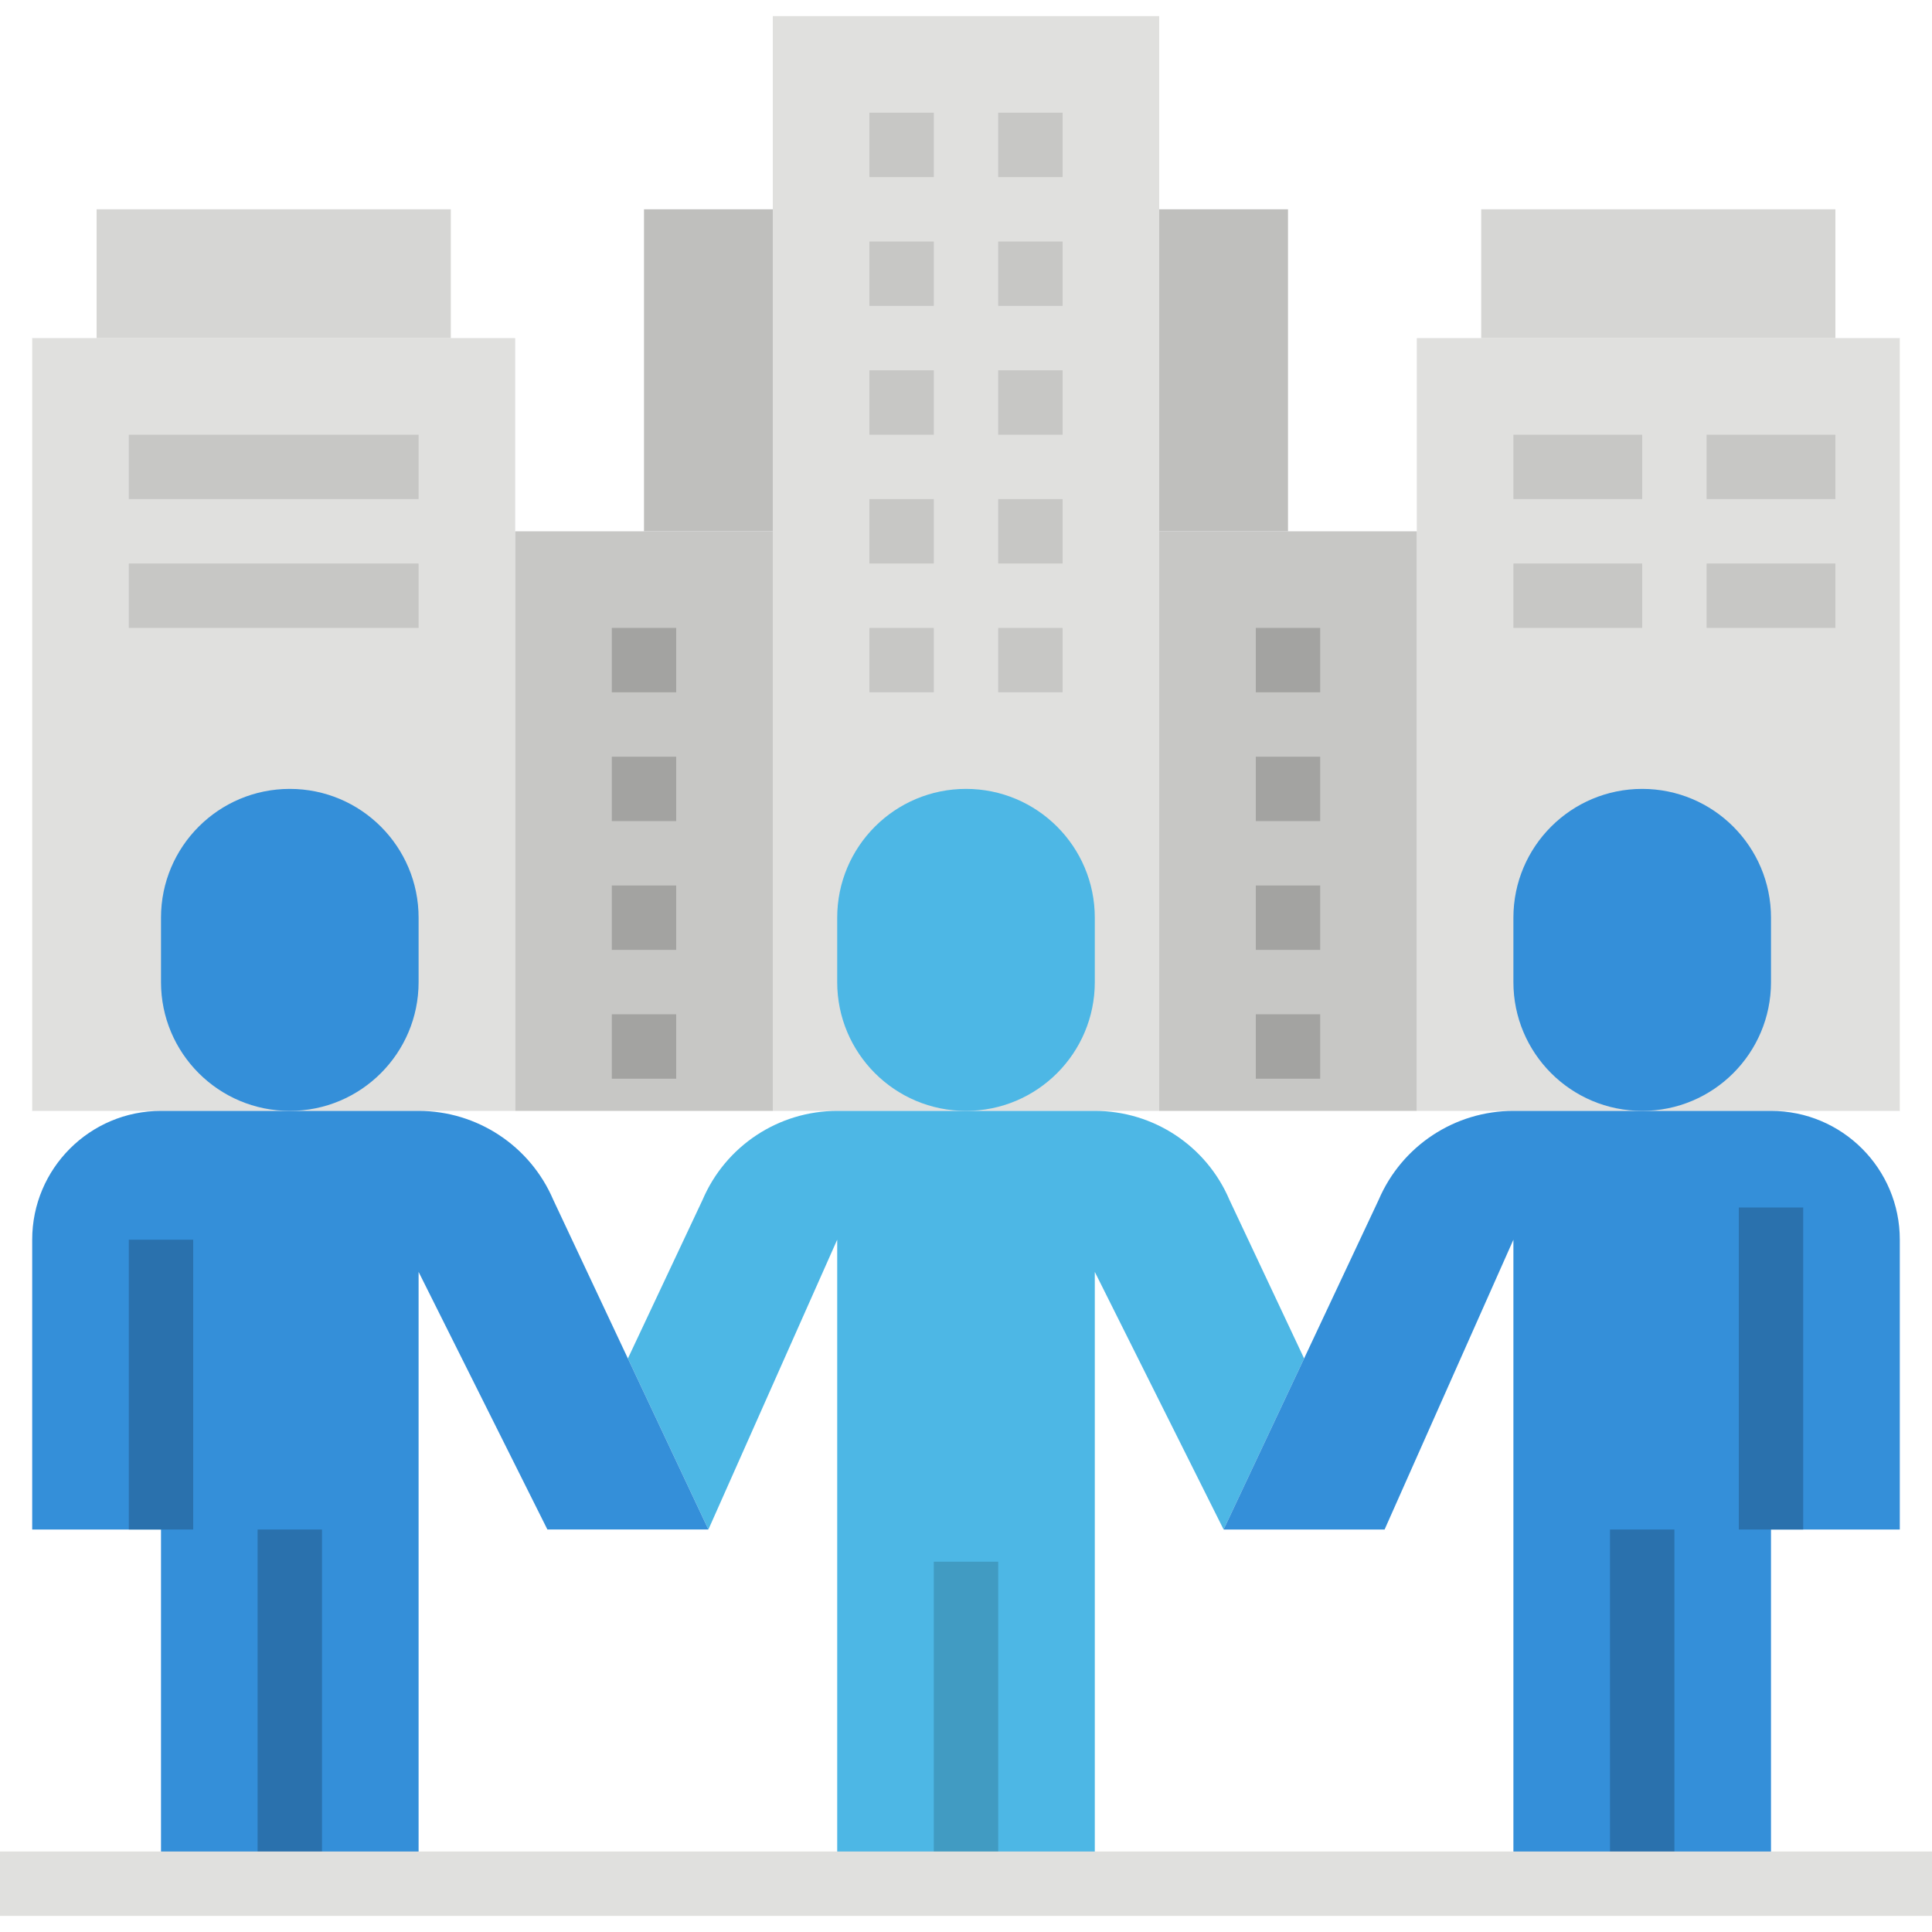 <svg height="480pt" viewBox="0 -4 480 480" width="480pt" xmlns="http://www.w3.org/2000/svg"><path d="m352 80h120v192h-120zm0 0" fill="#e0e0de"/><path d="m8 80h120v192h-120zm0 0" fill="#e0e0de"/><path d="m128 128v144h64v-144zm0 0" fill="#c7c7c5"/><path d="m288 128v144h64v-144zm0 0" fill="#c7c7c5"/><path d="m160 48h32v80h-32zm0 0" fill="#bfbfbd"/><path d="m288 48h32v80h-32zm0 0" fill="#bfbfbd"/><path d="m192 272v-272h96v272" fill="#e0e0de"/><g fill="#c7c7c5"><path d="m216 24h16v16h-16zm0 0"/><path d="m248 24h16v16h-16zm0 0"/><path d="m216 56h16v16h-16zm0 0"/><path d="m248 56h16v16h-16zm0 0"/><path d="m216 88h16v16h-16zm0 0"/><path d="m248 88h16v16h-16zm0 0"/><path d="m216 120h16v16h-16zm0 0"/><path d="m248 120h16v16h-16zm0 0"/><path d="m216 152h16v16h-16zm0 0"/><path d="m248 152h16v16h-16zm0 0"/></g><path d="m312 152h16v16h-16zm0 0" fill="#a3a3a1"/><path d="m312 184h16v16h-16zm0 0" fill="#a3a3a1"/><path d="m312 216h16v16h-16zm0 0" fill="#a3a3a1"/><path d="m312 248h16v16h-16zm0 0" fill="#a3a3a1"/><path d="m152 152h16v16h-16zm0 0" fill="#a3a3a1"/><path d="m152 184h16v16h-16zm0 0" fill="#a3a3a1"/><path d="m152 216h16v16h-16zm0 0" fill="#a3a3a1"/><path d="m152 248h16v16h-16zm0 0" fill="#a3a3a1"/><path d="m368 48h88v32h-88zm0 0" fill="#d6d6d4"/><path d="m376 104h32v16h-32zm0 0" fill="#c7c7c5"/><path d="m424 104h32v16h-32zm0 0" fill="#c7c7c5"/><path d="m376 136h32v16h-32zm0 0" fill="#c7c7c5"/><path d="m424 136h32v16h-32zm0 0" fill="#c7c7c5"/><path d="m24 48h88v32h-88zm0 0" fill="#d6d6d4"/><path d="m32 104h72v16h-72zm0 0" fill="#c7c7c5"/><path d="m32 136h72v16h-72zm0 0" fill="#c7c7c5"/><path d="m305.441 294.078c-5.715-13.395-18.875-22.086-33.441-22.078h-64c-14.562.004-27.715 8.691-33.441 22.078l-18.559 39.426 20 42.496 32-72v160h64v-152l32 64 20-42.496zm0 0" fill="#4db7e5"/><path d="m440 272h-64c-14.559 0-27.719 8.676-33.457 22.055l-18.543 39.449-20 42.496h40l32-72v160h64v-88h32v-72c0-17.672-14.328-32-32-32zm0 0" fill="#348fd9"/><path d="m156 333.52-18.551-39.449c-5.734-13.383-18.891-22.062-33.449-22.07h-64c-17.672 0-32 14.328-32 32v72h32v88h64v-152l32 64h40l-20-42.496zm0 0" fill="#348fd9"/><path d="m240 192c17.672 0 32 14.328 32 32v16c0 17.672-14.328 32-32 32s-32-14.328-32-32v-16c0-17.672 14.328-32 32-32zm0 0" fill="#4db7e5"/><path d="m72 192c17.672 0 32 14.328 32 32v16c0 17.672-14.328 32-32 32s-32-14.328-32-32v-16c0-17.672 14.328-32 32-32zm0 0" fill="#348fd9"/><path d="m408 272c-17.672 0-32-14.328-32-32v-16c0-17.672 14.328-32 32-32s32 14.328 32 32v16c0 17.672-14.328 32-32 32zm0 0" fill="#348fd9"/><path d="m64 376h16v88h-16zm0 0" fill="#2a71ad"/><path d="m32 304h16v72h-16zm0 0" fill="#2a71ad"/><path d="m432 296h16v80h-16zm0 0" fill="#2a71ad"/><path d="m400 376h16v88h-16zm0 0" fill="#2a71ad"/><path d="m232 384h16v80h-16zm0 0" fill="#419bc2"/><path d="m0 456h480v16h-480zm0 0" fill="#e0e0de"/></svg>